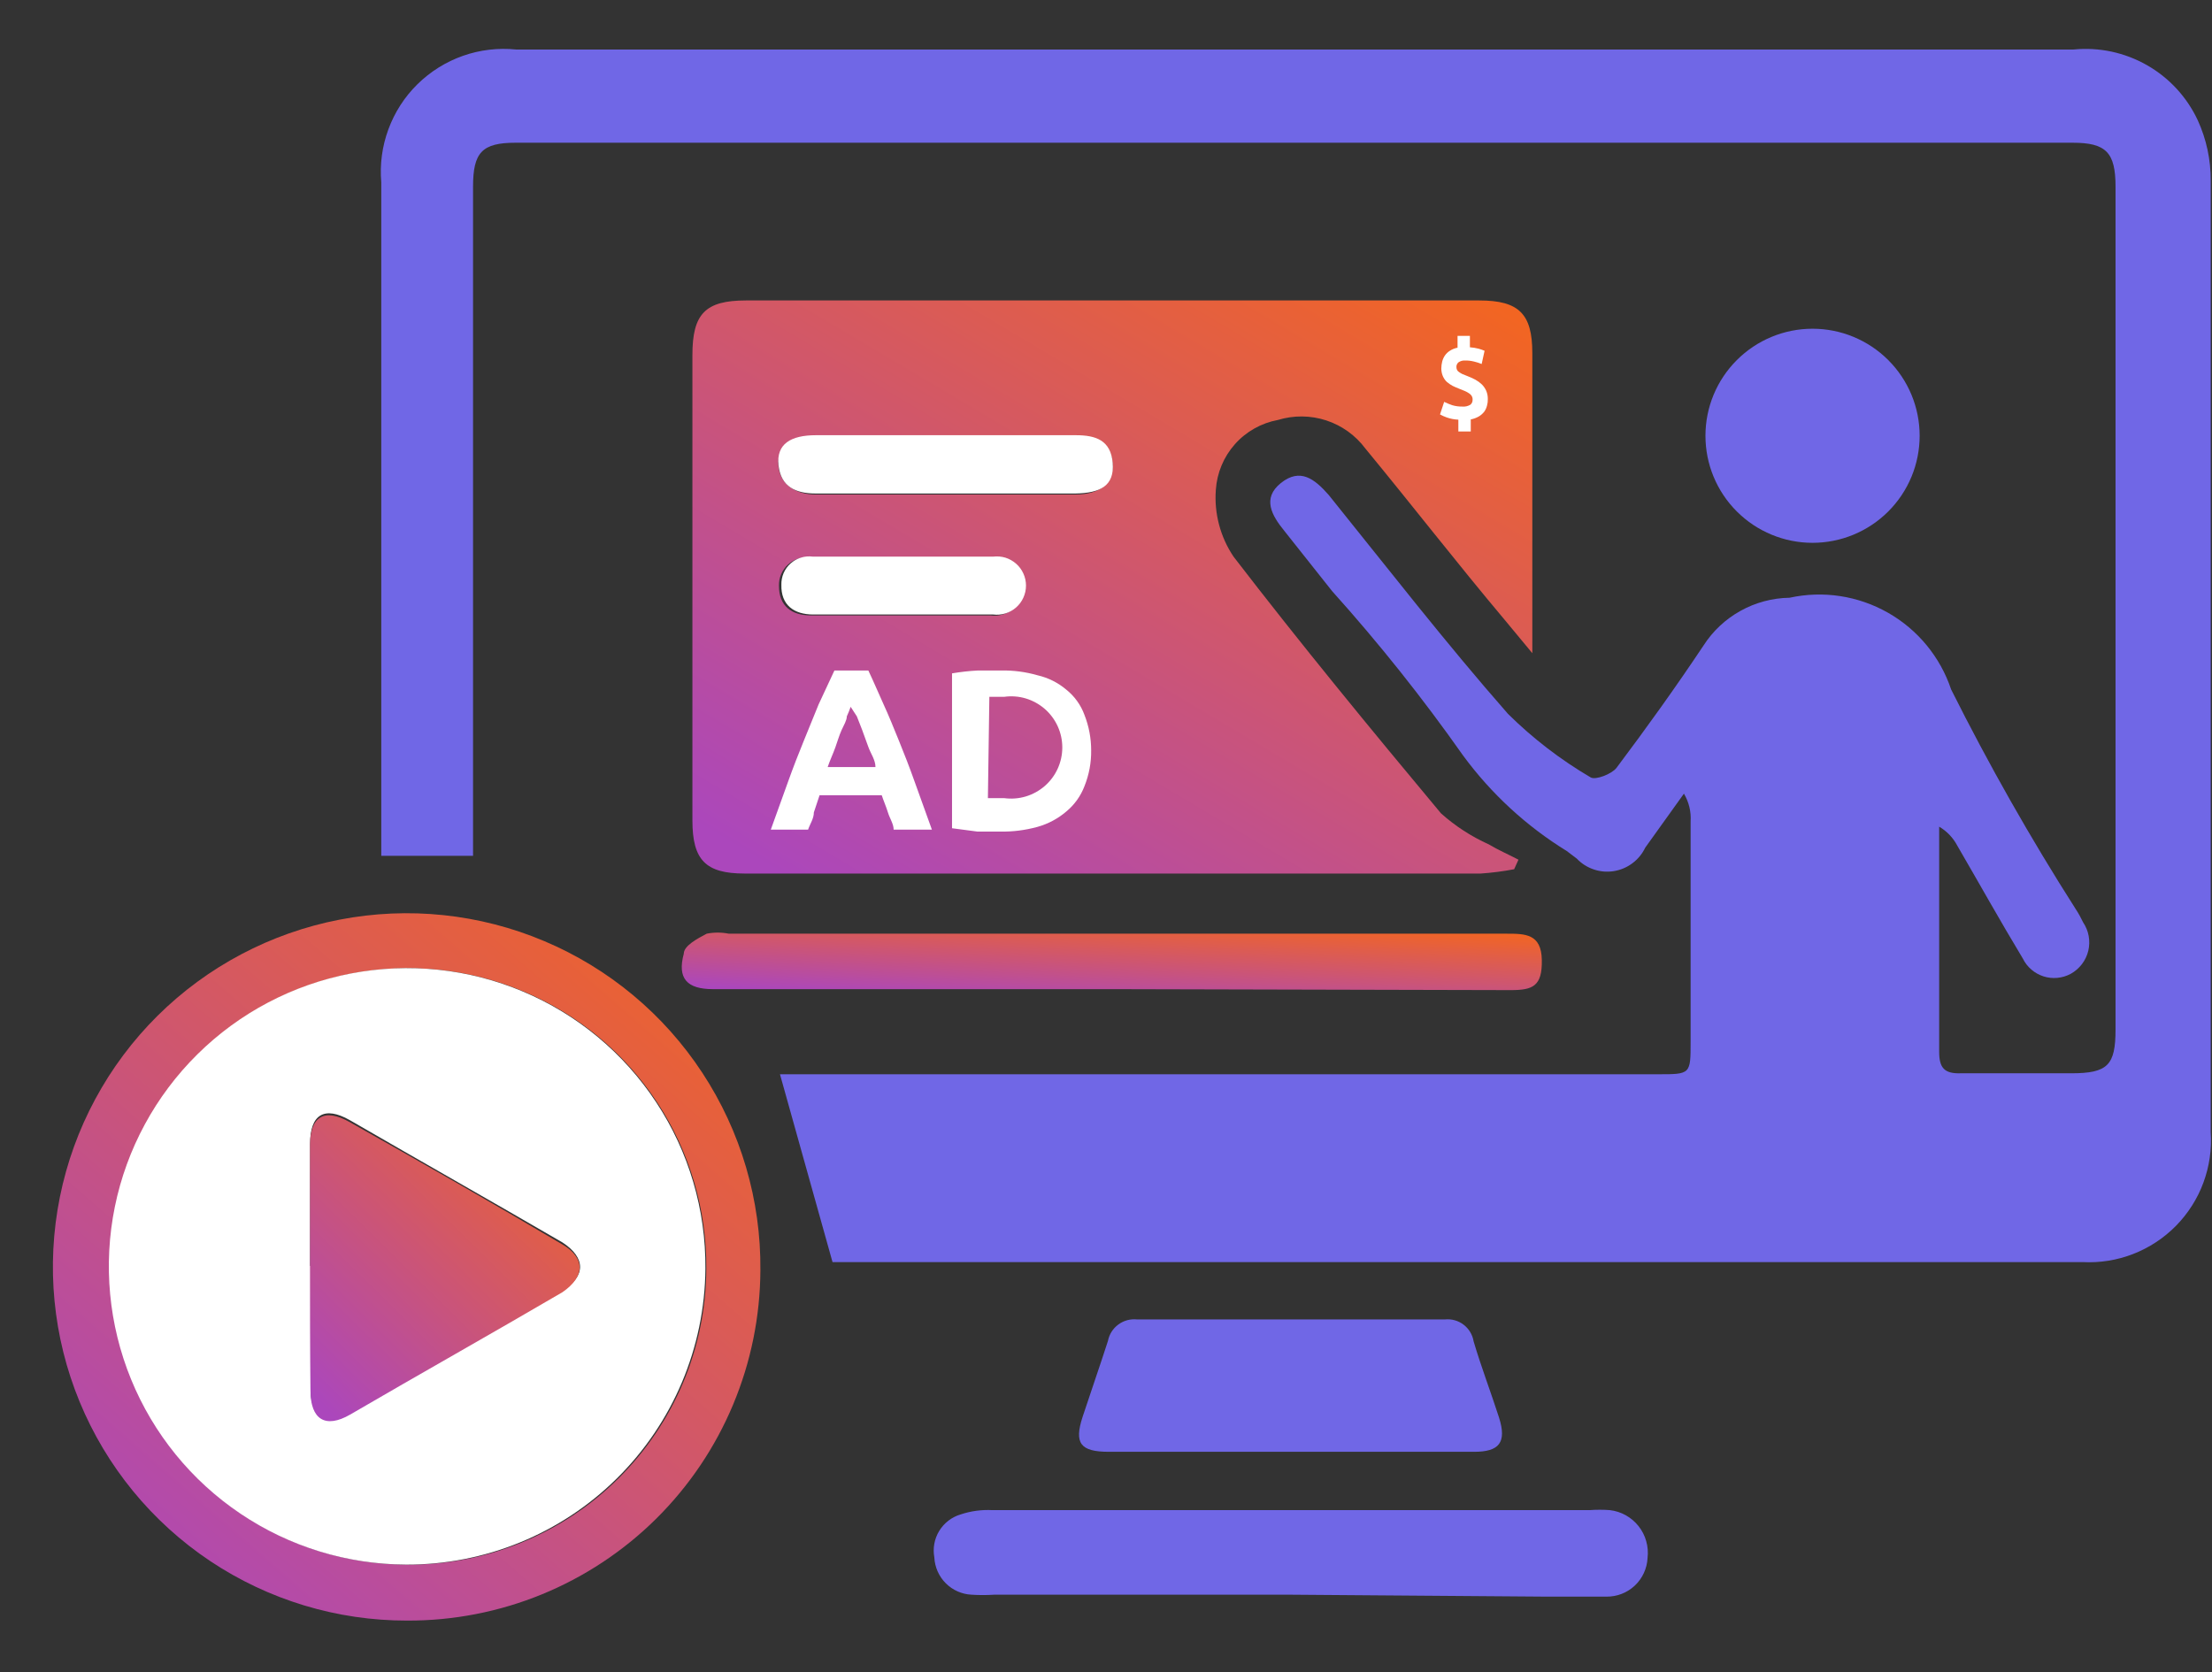 <svg width="41" height="31" viewBox="0 0 41 31" fill="none" xmlns="http://www.w3.org/2000/svg">
<rect x="0" y="0" width="41" height="31" fill="#333333" stroke="none"/>
<path d="M14.457 19.915H30.733C31.336 19.915 31.336 19.915 31.336 19.312V15.227C31.348 15.047 31.304 14.868 31.212 14.713L30.494 15.715C30.44 15.829 30.358 15.928 30.257 16.003C30.156 16.079 30.038 16.129 29.914 16.149C29.789 16.169 29.662 16.159 29.542 16.118C29.422 16.078 29.314 16.01 29.227 15.918L29.041 15.777C28.292 15.316 27.639 14.714 27.118 14.005C26.37 12.942 25.559 11.924 24.69 10.957L23.804 9.84C23.574 9.557 23.388 9.238 23.742 8.954C24.097 8.671 24.363 8.874 24.628 9.176C25.727 10.54 26.799 11.922 27.951 13.234C28.411 13.689 28.926 14.085 29.484 14.412C29.573 14.465 29.874 14.35 29.962 14.235C30.521 13.491 31.061 12.738 31.575 11.967C31.747 11.699 31.983 11.478 32.261 11.324C32.539 11.169 32.852 11.086 33.17 11.081C33.791 10.945 34.44 11.044 34.993 11.358C35.546 11.672 35.963 12.179 36.165 12.782C36.865 14.18 37.636 15.54 38.477 16.858C38.527 16.934 38.571 17.014 38.61 17.097C38.662 17.174 38.698 17.26 38.714 17.351C38.731 17.443 38.728 17.536 38.707 17.626C38.685 17.716 38.645 17.801 38.588 17.875C38.532 17.948 38.461 18.009 38.38 18.054C38.303 18.095 38.219 18.12 38.133 18.128C38.046 18.136 37.959 18.127 37.876 18.1C37.794 18.073 37.717 18.031 37.652 17.974C37.586 17.918 37.532 17.848 37.494 17.77C37.077 17.079 36.687 16.379 36.28 15.679C36.203 15.532 36.086 15.409 35.943 15.325V15.954C35.943 17.141 35.943 18.337 35.943 19.498C35.943 19.799 36.041 19.906 36.342 19.897C37.024 19.897 37.706 19.897 38.389 19.897C39.071 19.897 39.212 19.746 39.212 19.082V3.461C39.212 2.823 39.035 2.646 38.415 2.646H9.557C8.937 2.646 8.768 2.823 8.768 3.461V15.865H7.067C7.067 15.679 7.067 15.52 7.067 15.36V3.381C7.038 3.047 7.083 2.711 7.199 2.397C7.315 2.082 7.498 1.797 7.737 1.562C7.976 1.327 8.263 1.147 8.58 1.035C8.896 0.924 9.232 0.884 9.566 0.918H38.433C38.905 0.871 39.38 0.972 39.793 1.207C40.206 1.442 40.535 1.799 40.736 2.229C40.896 2.58 40.978 2.961 40.976 3.346C40.976 9.253 40.976 15.133 40.976 20.987C40.998 21.306 40.951 21.626 40.84 21.926C40.729 22.226 40.555 22.498 40.331 22.726C40.106 22.954 39.836 23.131 39.538 23.247C39.24 23.363 38.921 23.414 38.601 23.397H15.688H15.431L14.457 19.915Z" fill="#7067E6"/>
<path d="M28.065 16.114C27.86 16.153 27.653 16.18 27.445 16.194H13.8C13.082 16.194 12.834 15.946 12.834 15.21C12.834 12.34 12.834 9.463 12.834 6.58C12.834 5.818 13.073 5.57 13.826 5.57H27.418C28.154 5.57 28.402 5.818 28.402 6.545V11.684C28.402 11.79 28.402 11.888 28.402 12.109L27.888 11.489C27.002 10.435 26.178 9.371 25.309 8.317C25.127 8.072 24.873 7.889 24.583 7.794C24.293 7.699 23.98 7.696 23.688 7.785C23.379 7.842 23.098 8 22.89 8.234C22.681 8.469 22.557 8.766 22.536 9.079C22.503 9.518 22.619 9.955 22.864 10.319C24.104 11.932 25.407 13.518 26.709 15.078C26.973 15.314 27.272 15.508 27.595 15.653C27.773 15.76 27.959 15.839 28.145 15.937L28.065 16.114ZM17.53 9.168H19.931C20.392 9.168 20.64 8.955 20.622 8.601C20.605 8.246 20.303 8.087 19.94 8.087H15.12C14.659 8.087 14.393 8.308 14.429 8.645C14.464 8.982 14.748 9.168 15.12 9.168H17.53ZM16.644 11.409H18.363C18.439 11.419 18.516 11.412 18.59 11.39C18.663 11.368 18.731 11.33 18.789 11.279C18.846 11.228 18.893 11.166 18.924 11.096C18.956 11.026 18.972 10.95 18.972 10.873C18.972 10.796 18.956 10.72 18.924 10.65C18.893 10.581 18.846 10.518 18.789 10.467C18.731 10.417 18.663 10.379 18.59 10.356C18.516 10.334 18.439 10.327 18.363 10.337H15.023C14.948 10.327 14.873 10.333 14.802 10.354C14.73 10.376 14.665 10.413 14.609 10.463C14.553 10.513 14.509 10.574 14.48 10.643C14.45 10.711 14.436 10.785 14.438 10.86C14.438 11.232 14.668 11.409 15.031 11.409H16.644Z" fill="url(#paint0_linear_12947_2183)"/>
<path d="M7.546 30.043C6.246 30.045 4.975 29.66 3.894 28.938C2.814 28.216 1.972 27.189 1.476 25.987C0.98 24.785 0.853 23.464 1.11 22.19C1.367 20.916 1.997 19.747 2.92 18.831C3.843 17.916 5.017 17.296 6.293 17.049C7.569 16.802 8.89 16.94 10.087 17.446C11.285 17.951 12.305 18.801 13.018 19.888C13.732 20.975 14.106 22.249 14.094 23.548C14.09 24.405 13.918 25.252 13.587 26.042C13.256 26.832 12.773 27.549 12.165 28.152C11.557 28.755 10.836 29.232 10.043 29.557C9.251 29.881 8.402 30.046 7.546 30.043ZM7.546 29.006C8.27 29.011 8.988 28.873 9.659 28.6C10.331 28.326 10.941 27.924 11.456 27.414C11.971 26.905 12.381 26.299 12.662 25.631C12.943 24.963 13.089 24.246 13.092 23.522C13.101 22.427 12.785 21.355 12.183 20.44C11.582 19.525 10.723 18.81 9.714 18.384C8.706 17.958 7.594 17.841 6.519 18.048C5.444 18.255 4.455 18.776 3.676 19.546C2.898 20.316 2.365 21.299 2.146 22.372C1.928 23.444 2.032 24.558 2.446 25.571C2.861 26.584 3.567 27.451 4.474 28.063C5.382 28.674 6.451 29.003 7.546 29.006Z" fill="url(#paint1_linear_12947_2183)"/>
<path d="M23.937 29.563H18.426C18.287 29.572 18.148 29.572 18.009 29.563C17.829 29.555 17.658 29.479 17.53 29.351C17.402 29.223 17.327 29.052 17.318 28.872C17.287 28.702 17.319 28.527 17.409 28.38C17.499 28.233 17.64 28.124 17.805 28.075C17.994 28.012 18.192 27.985 18.39 27.995H29.466C29.59 27.986 29.714 27.986 29.838 27.995C29.942 28.007 30.043 28.039 30.134 28.09C30.226 28.142 30.307 28.21 30.372 28.293C30.437 28.375 30.485 28.469 30.513 28.57C30.542 28.671 30.55 28.777 30.538 28.881C30.529 29.076 30.444 29.26 30.302 29.394C30.16 29.528 29.971 29.601 29.776 29.599C29.404 29.599 29.032 29.599 28.668 29.599L23.937 29.563Z" fill="#7067E6"/>
<path d="M23.938 26.914H20.554C20.022 26.914 19.907 26.755 20.066 26.267C20.226 25.78 20.385 25.328 20.536 24.859C20.56 24.736 20.628 24.628 20.729 24.554C20.829 24.48 20.953 24.447 21.076 24.46H26.782C26.906 24.447 27.03 24.482 27.129 24.558C27.228 24.634 27.294 24.744 27.314 24.867C27.456 25.346 27.633 25.807 27.784 26.276C27.934 26.746 27.784 26.914 27.323 26.914H23.938Z" fill="#7067E6"/>
<path d="M20.586 18.337H13.214C12.736 18.337 12.55 18.142 12.674 17.681C12.674 17.531 12.931 17.398 13.099 17.309C13.234 17.282 13.372 17.282 13.507 17.309H27.923C28.268 17.309 28.57 17.309 28.578 17.797C28.587 18.284 28.41 18.355 28.002 18.355L20.586 18.337Z" fill="url(#paint2_linear_12947_2183)"/>
<path d="M33.596 10.063C33.07 10.063 32.565 9.854 32.193 9.482C31.82 9.11 31.611 8.605 31.611 8.078C31.611 7.552 31.82 7.047 32.193 6.675C32.565 6.303 33.07 6.094 33.596 6.094C34.122 6.094 34.627 6.303 34.999 6.675C35.372 7.047 35.581 7.552 35.581 8.078C35.581 8.605 35.372 9.11 34.999 9.482C34.627 9.854 34.122 10.063 33.596 10.063Z" fill="#7067E6"/>
<path d="M17.532 9.149H15.122C14.749 9.149 14.475 9.025 14.43 8.627C14.386 8.228 14.661 8.068 15.122 8.068H19.942C20.305 8.068 20.588 8.157 20.624 8.582C20.659 9.008 20.393 9.14 19.933 9.149H17.532Z" fill="white"/>
<path d="M16.654 11.392H15.076C14.713 11.392 14.474 11.214 14.483 10.842C14.481 10.768 14.495 10.693 14.524 10.625C14.554 10.556 14.598 10.495 14.654 10.445C14.71 10.395 14.775 10.358 14.847 10.337C14.918 10.315 14.993 10.309 15.068 10.319H18.408C18.484 10.31 18.561 10.316 18.635 10.338C18.708 10.361 18.776 10.399 18.834 10.45C18.891 10.5 18.938 10.563 18.969 10.633C19.001 10.703 19.017 10.779 19.017 10.855C19.017 10.932 19.001 11.008 18.969 11.078C18.938 11.148 18.891 11.211 18.834 11.261C18.776 11.312 18.708 11.35 18.635 11.372C18.561 11.395 18.484 11.401 18.408 11.392H16.654Z" fill="white"/>
<path d="M7.528 29.005C6.434 29.001 5.365 28.673 4.457 28.061C3.549 27.45 2.843 26.582 2.429 25.569C2.015 24.556 1.91 23.443 2.129 22.37C2.348 21.298 2.881 20.314 3.659 19.545C4.437 18.775 5.427 18.254 6.502 18.047C7.576 17.84 8.689 17.957 9.697 18.383C10.705 18.808 11.565 19.524 12.166 20.439C12.768 21.353 13.084 22.426 13.075 23.52C13.063 24.982 12.473 26.38 11.434 27.407C10.395 28.435 8.99 29.01 7.528 29.005ZM5.756 23.467C5.756 24.22 5.756 24.982 5.756 25.744C5.756 26.276 6.031 26.453 6.492 26.187C7.812 25.443 9.15 24.681 10.426 23.919C10.86 23.662 10.86 23.317 10.426 23.033C9.115 22.271 7.768 21.509 6.483 20.765C6.013 20.499 5.748 20.659 5.748 21.199C5.748 21.979 5.748 22.723 5.748 23.467H5.756Z" fill="white"/>
<path d="M5.746 23.469C5.746 22.724 5.746 21.98 5.746 21.236C5.746 20.695 6.012 20.536 6.482 20.802C7.802 21.546 9.14 22.308 10.424 23.07C10.85 23.318 10.85 23.664 10.424 23.956C9.122 24.718 7.766 25.48 6.49 26.224C6.03 26.49 5.755 26.313 5.755 25.781C5.746 24.975 5.746 24.222 5.746 23.469Z" fill="url(#paint3_linear_12947_2183)"/>
<path d="M27.547 7.243C27.527 7.2 27.5 7.16 27.468 7.128C27.431 7.093 27.392 7.064 27.349 7.04C27.3 7.014 27.25 6.991 27.199 6.972L27.107 6.935C27.086 6.925 27.066 6.913 27.046 6.899C27.03 6.89 27.017 6.876 27.007 6.859C26.999 6.842 26.995 6.823 26.995 6.804C26.994 6.787 26.997 6.771 27.004 6.756C27.011 6.741 27.02 6.728 27.032 6.718C27.069 6.692 27.113 6.68 27.157 6.683C27.213 6.682 27.269 6.689 27.324 6.703C27.371 6.714 27.418 6.729 27.463 6.748L27.517 6.503C27.482 6.488 27.446 6.475 27.409 6.465C27.355 6.451 27.301 6.442 27.245 6.438V6.227H27.016V6.446C26.967 6.455 26.92 6.473 26.878 6.5C26.842 6.522 26.81 6.551 26.785 6.586C26.761 6.62 26.743 6.659 26.732 6.7C26.721 6.742 26.716 6.785 26.715 6.829C26.715 6.877 26.724 6.925 26.742 6.969C26.76 7.013 26.787 7.052 26.82 7.082C26.853 7.11 26.888 7.133 26.924 7.153C26.963 7.171 27.002 7.19 27.043 7.205L27.152 7.249C27.179 7.261 27.206 7.275 27.23 7.292C27.25 7.304 27.266 7.321 27.279 7.341C27.29 7.36 27.296 7.383 27.295 7.406C27.296 7.425 27.293 7.443 27.286 7.46C27.279 7.477 27.268 7.491 27.255 7.502C27.209 7.53 27.156 7.542 27.104 7.537C27.041 7.538 26.979 7.53 26.918 7.512C26.867 7.494 26.817 7.474 26.768 7.45L26.691 7.683C26.732 7.705 26.773 7.724 26.816 7.739C26.886 7.763 26.958 7.777 27.031 7.78V7.999H27.261V7.775C27.313 7.766 27.363 7.747 27.411 7.72C27.448 7.698 27.482 7.668 27.51 7.633C27.534 7.6 27.552 7.561 27.562 7.52C27.573 7.481 27.578 7.44 27.577 7.4C27.578 7.346 27.568 7.292 27.547 7.243Z" fill="white"/>
<path d="M16.564 15.38C16.564 15.274 16.493 15.176 16.458 15.061C16.422 14.946 16.378 14.848 16.343 14.742H15.191L15.085 15.061C15.085 15.176 15.014 15.274 14.978 15.38H14.287L14.606 14.494C14.704 14.22 14.801 13.971 14.899 13.732L15.173 13.059L15.466 12.43H16.095C16.192 12.633 16.281 12.846 16.378 13.059C16.476 13.271 16.564 13.493 16.662 13.732C16.759 13.971 16.857 14.22 16.954 14.494L17.273 15.38H16.564ZM15.767 13.103C15.746 13.163 15.723 13.223 15.696 13.28C15.696 13.351 15.643 13.44 15.598 13.537C15.554 13.635 15.527 13.732 15.483 13.856C15.439 13.98 15.386 14.087 15.341 14.22H16.227C16.227 14.087 16.139 13.971 16.095 13.847C16.05 13.723 16.015 13.626 15.979 13.528L15.882 13.28L15.767 13.103Z" fill="white"/>
<path d="M20.225 13.91C20.228 14.137 20.186 14.363 20.101 14.574C20.031 14.758 19.915 14.919 19.764 15.044C19.61 15.176 19.428 15.273 19.233 15.328C19.005 15.391 18.769 15.421 18.532 15.416H18.116L17.646 15.354V12.483C17.805 12.456 17.965 12.438 18.125 12.43H18.55C18.781 12.425 19.011 12.455 19.233 12.519C19.428 12.564 19.611 12.655 19.764 12.785C19.917 12.907 20.034 13.07 20.101 13.254C20.183 13.463 20.225 13.685 20.225 13.91ZM18.311 14.796H18.612C18.746 14.814 18.883 14.804 19.013 14.765C19.143 14.726 19.262 14.66 19.365 14.571C19.467 14.482 19.549 14.373 19.605 14.249C19.661 14.126 19.69 13.992 19.69 13.857C19.69 13.721 19.661 13.587 19.605 13.464C19.549 13.341 19.467 13.231 19.365 13.142C19.262 13.053 19.143 12.987 19.013 12.948C18.883 12.909 18.746 12.899 18.612 12.918H18.338L18.311 14.796Z" fill="white"/>
<defs>
<linearGradient id="paint0_linear_12947_2183" x1="26.56" y1="4.956" x2="18.468" y2="18.579" gradientUnits="userSpaceOnUse">
<stop stop-color="#F26522"/>
<stop offset="1" stop-color="#AB47BC"/>
</linearGradient>
<linearGradient id="paint1_linear_12947_2183" x1="12.542" y1="16.171" x2="1.277" y2="29.114" gradientUnits="userSpaceOnUse">
<stop stop-color="#F26522"/>
<stop offset="1" stop-color="#AB47BC"/>
</linearGradient>
<linearGradient id="paint2_linear_12947_2183" x1="26.692" y1="17.227" x2="26.585" y2="19.07" gradientUnits="userSpaceOnUse">
<stop stop-color="#F26522"/>
<stop offset="1" stop-color="#AB47BC"/>
</linearGradient>
<linearGradient id="paint3_linear_12947_2183" x1="10.152" y1="20.348" x2="5.234" y2="25.327" gradientUnits="userSpaceOnUse">
<stop stop-color="#F26522"/>
<stop offset="1" stop-color="#AB47BC"/>
</linearGradient>
</defs>
</svg>
